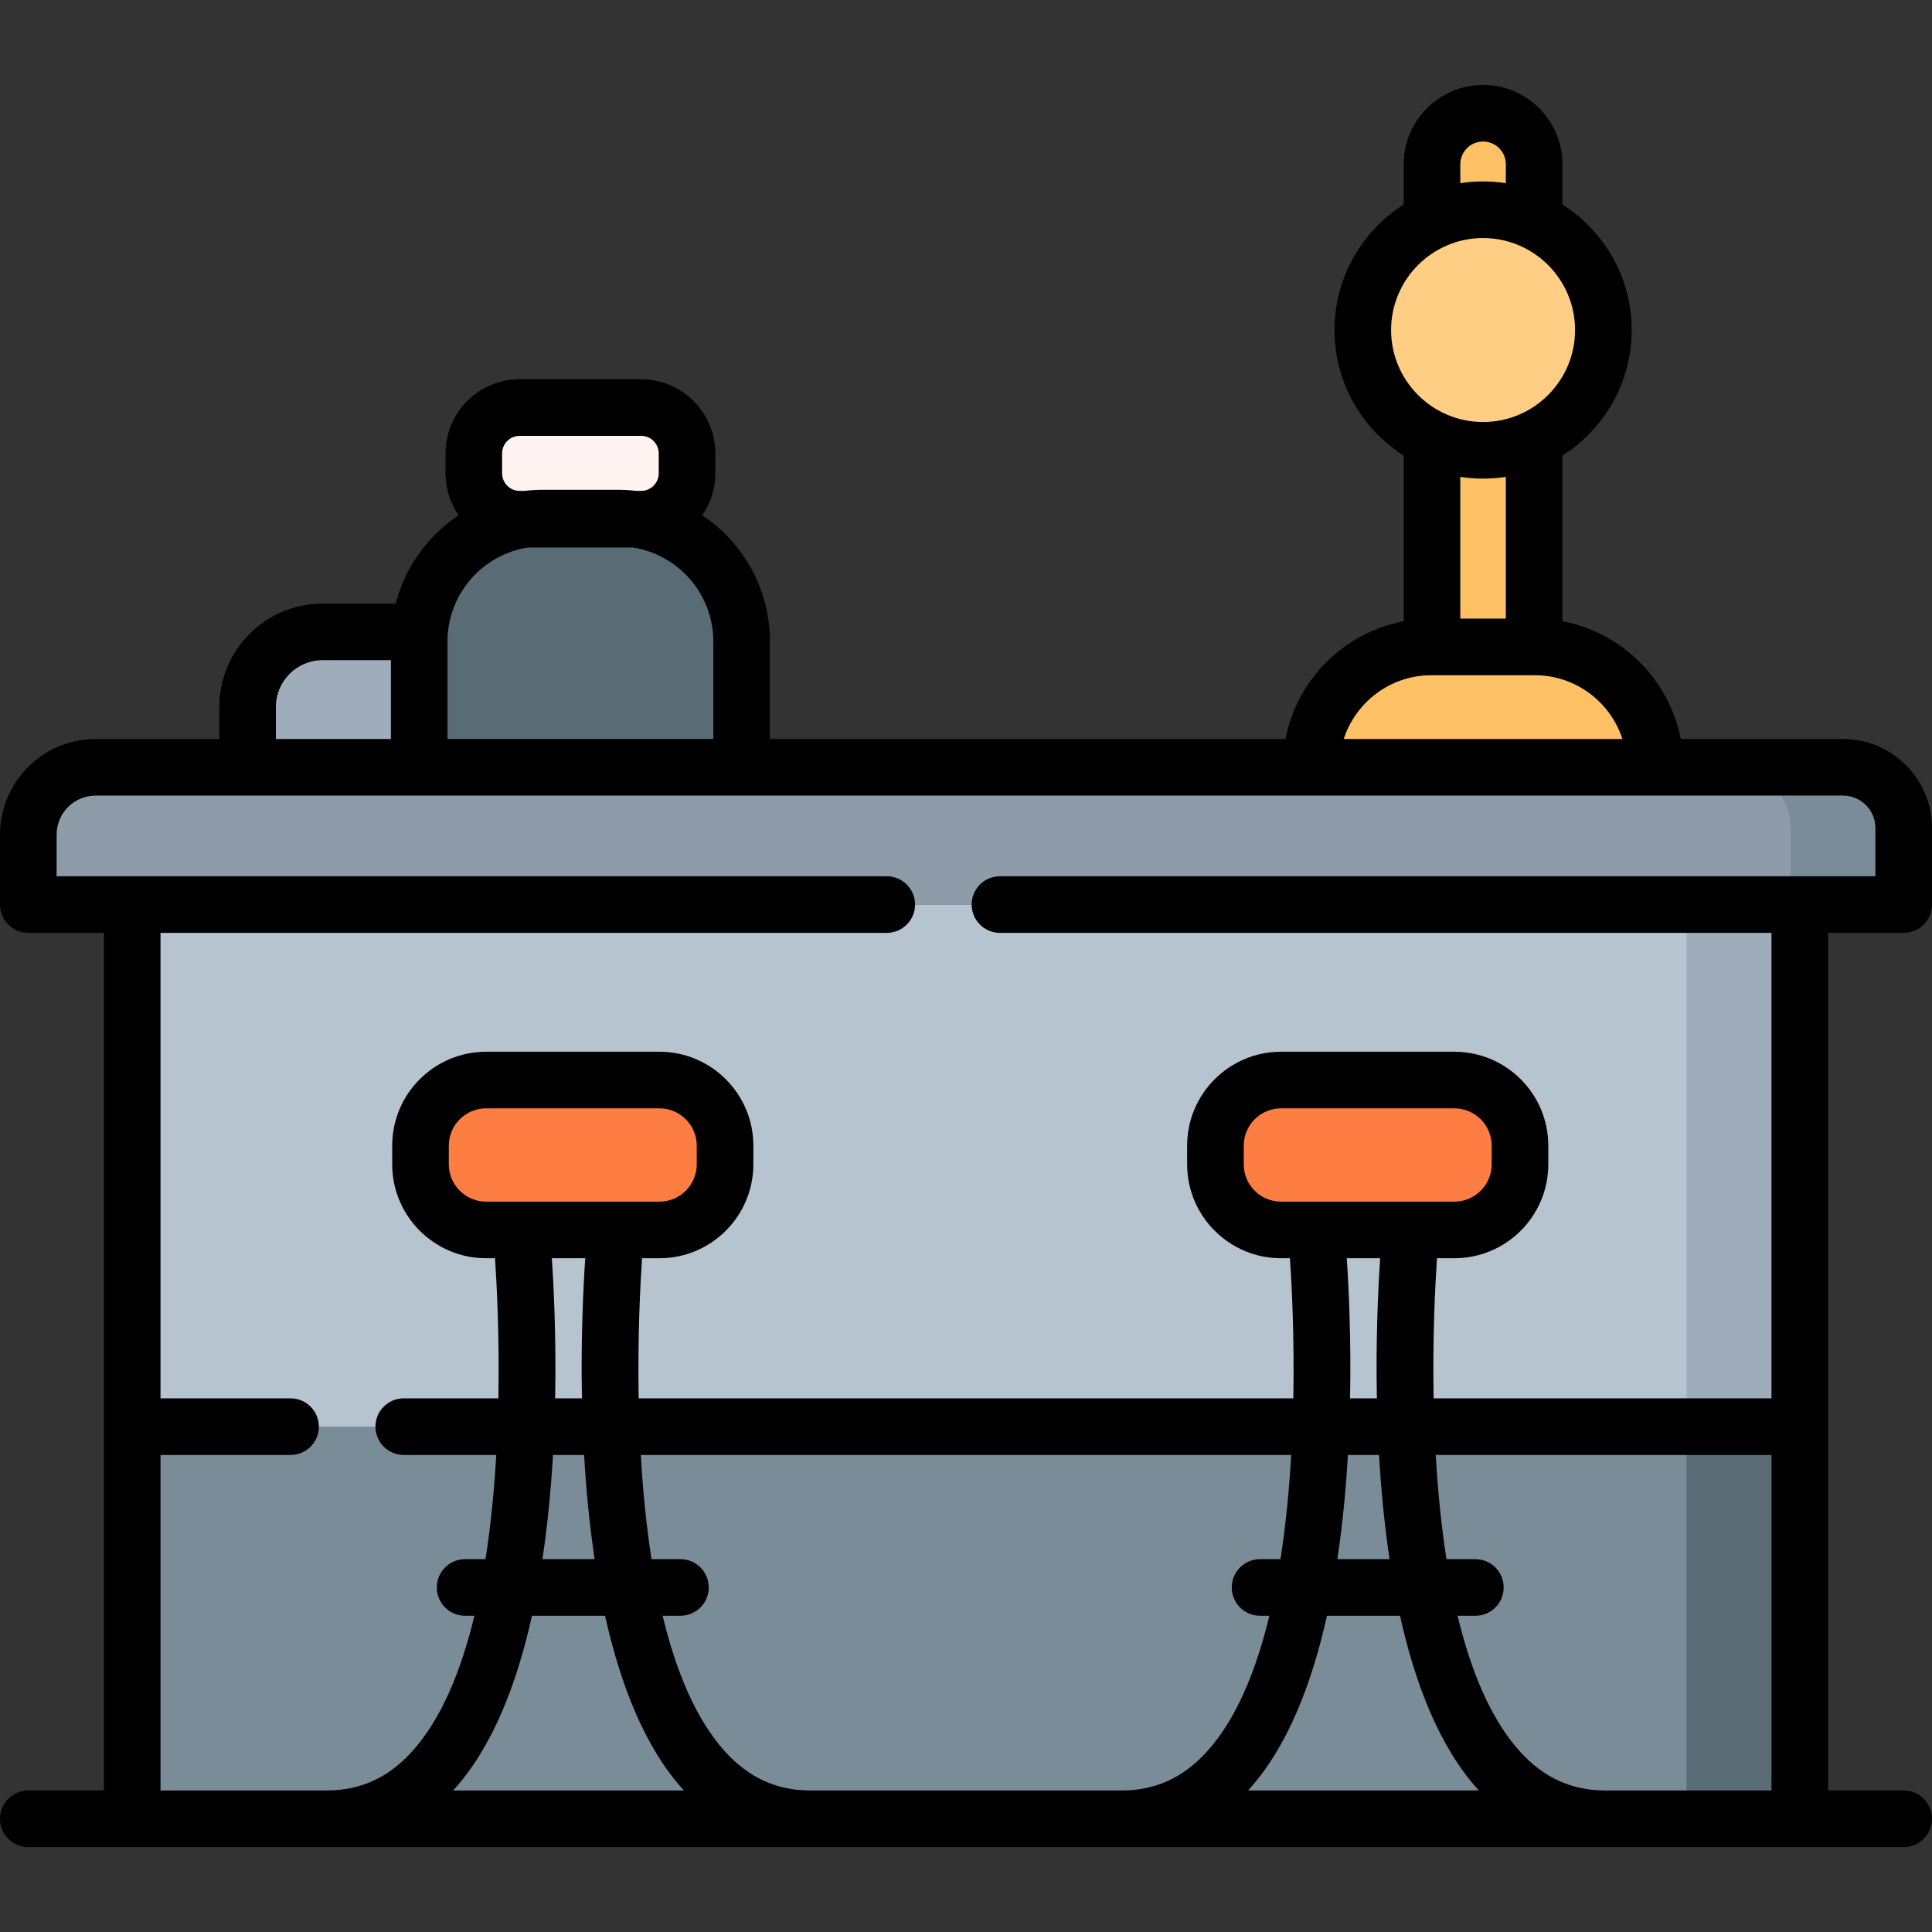 <svg id="Capa_1" enable-background="new 0 0 512 512" height="512" viewBox="0 0 512 512" width="512" xmlns="http://www.w3.org/2000/svg"><rect x="0" y="0" width="512" height="512" fill="#333333" stroke="none"/><path d="m406.565 189.127h-27.068v-145.589c0-7.475 6.059-13.534 13.534-13.534 7.475 0 13.534 6.059 13.534 13.534z" fill="#fec165"/><ellipse cx="393.031" cy="87.462" fill="#fece85" rx="31.878" ry="31.878" transform="matrix(.707 -.707 .707 .707 53.271 303.532)"/><path d="m85.47 167.455h25.623v35.886h-45.474v-16.034c0-10.964 8.888-19.852 19.851-19.852z" fill="#9facba"/><path d="m163.839 137.299h-20.045c-18.06 0-32.701 14.641-32.701 32.701v33.34h85.447v-33.34c0-18.06-14.64-32.701-32.701-32.701z" fill="#596c76"/><path d="m504.5 239.719h-497v-18.527c0-9.859 7.992-17.852 17.852-17.852h463.067c8.882 0 16.081 7.2 16.081 16.081z" fill="#8d9ca8"/><path d="m488.419 203.341h-30c8.882 0 16.081 7.2 16.081 16.081v20.297h30v-20.297c0-8.882-7.2-16.081-16.081-16.081z" fill="#7a8c98"/><path d="m35.035 239.719h441.929v242.277h-441.929z" fill="#b6c4cf"/><path d="m446.965 239.719h30v242.277h-30z" fill="#9facba"/><path d="m35.035 378.079h441.929v103.917h-441.929z" fill="#7a8c98"/><path d="m446.965 378.079h30v103.917h-30z" fill="#596c76"/><path d="m174.764 325.947h-45.945c-9.599 0-17.381-7.782-17.381-17.381v-4.96c0-9.599 7.782-17.381 17.381-17.381h45.945c9.6 0 17.381 7.782 17.381 17.381v4.96c0 9.599-7.782 17.381-17.381 17.381z" fill="#fe7d43"/><path d="m385.43 325.947h-45.945c-9.6 0-17.381-7.782-17.381-17.381v-4.96c0-9.599 7.782-17.381 17.381-17.381h45.945c9.599 0 17.381 7.782 17.381 17.381v4.96c.001 9.599-7.781 17.381-17.381 17.381z" fill="#fe7d43"/><path d="m169.915 137.588h-32.195c-6.714 0-12.157-5.443-12.157-12.157v-5.272c0-6.714 5.443-12.157 12.157-12.157h32.195c6.714 0 12.157 5.443 12.157 12.157v5.272c0 6.714-5.443 12.157-12.157 12.157z" fill="#fff4f1"/><path d="m406.737 171.441h-27.411c-17.617 0-31.899 14.282-31.899 31.899h91.21c-.001-17.617-14.283-31.899-31.9-31.899z" fill="#fec165"/><path d="m484.465 247.219h20.035c4.143 0 7.5-3.358 7.5-7.5v-20.297c0-13.003-10.578-23.581-23.581-23.581h-43.008c-3.054-15.776-15.545-28.219-31.345-31.205v-43.758c0-.049-.006-.097-.007-.146 11.017-6.988 18.351-19.285 18.351-33.269 0-13.981-7.331-26.275-18.344-33.264v-10.66c0-11.598-9.435-21.034-21.034-21.034s-21.034 9.436-21.034 21.034v10.66c-11.013 6.989-18.344 19.283-18.344 33.264s7.331 26.275 18.344 33.264v43.909c-15.8 2.986-28.292 15.429-31.345 31.205h-136.613v-25.841c0-13.936-7.131-26.235-17.932-33.45 2.181-3.165 3.465-6.994 3.465-11.12v-5.272c0-10.839-8.818-19.657-19.657-19.657h-32.196c-10.839 0-19.657 8.818-19.657 19.657v5.272c0 4.126 1.284 7.955 3.464 11.12-8.115 5.42-14.159 13.707-16.662 23.405h-19.394c-15.082 0-27.352 12.27-27.352 27.352v8.534h-32.767c-13.979 0-25.352 11.372-25.352 25.351v18.527c0 4.142 3.357 7.5 7.5 7.5h20.035v130.86 96.417h-20.035c-4.143 0-7.5 3.358-7.5 7.5s3.357 7.5 7.5 7.5h497c4.143 0 7.5-3.358 7.5-7.5s-3.357-7.5-7.5-7.5h-20.035v-96.417zm-97.468-203.681c0-3.327 2.707-6.034 6.034-6.034s6.034 2.707 6.034 6.034v5.009c-1.968-.304-3.983-.463-6.034-.463-2.052 0-4.066.159-6.034.463zm6.034 19.546c13.442 0 24.378 10.936 24.378 24.378s-10.936 24.378-24.378 24.378-24.378-10.936-24.378-24.378 10.936-24.378 24.378-24.378zm0 63.756c2.051 0 4.066-.159 6.034-.463v37.564h-12.068v-37.564c1.968.304 3.983.463 6.034.463zm-36.926 69c3.172-9.796 12.382-16.899 23.22-16.899h27.411c10.839 0 20.049 7.104 23.221 16.899zm-167.065.001h-70.446v-25.841c0-12.6 9.296-23.07 21.389-24.913h27.67c12.092 1.844 21.387 12.313 21.387 24.913zm-51.32-65.753c-2.568 0-4.657-2.089-4.657-4.658v-5.272c0-2.568 2.089-4.657 4.657-4.657h32.195c2.568 0 4.657 2.089 4.657 4.657v5.272c0 2.568-2.089 4.658-4.657 4.658h-1.34c-1.555-.183-3.132-.288-4.735-.288h-20.045c-1.603 0-3.181.105-4.735.288zm-64.601 57.219c0-6.811 5.541-12.352 12.352-12.352h18.123v20.886h-30.475zm-30.584 198.272h34.465c4.143 0 7.5-3.358 7.5-7.5s-3.357-7.5-7.5-7.5h-34.465v-123.36h192.465c4.143 0 7.5-3.358 7.5-7.5s-3.357-7.5-7.5-7.5h-220v-11.027c0-5.708 4.644-10.352 10.352-10.352h463.067c4.731 0 8.581 3.85 8.581 8.581v12.797h-232c-4.143 0-7.5 3.358-7.5 7.5s3.357 7.5 7.5 7.5h204.465v123.36h-89.541c-.299-16.39.422-30.197.893-37.132h4.614c13.72 0 24.881-11.162 24.881-24.882v-4.96c0-13.72-11.161-24.882-24.881-24.882h-45.945c-13.72 0-24.881 11.162-24.881 24.882v4.96c0 13.72 11.161 24.882 24.881 24.882h2.365c.471 6.935 1.191 20.742.893 37.132h-173.487c-.299-16.39.422-30.197.893-37.132h4.614c13.72 0 24.881-11.162 24.881-24.882v-4.96c0-13.72-11.161-24.882-24.881-24.882h-45.944c-13.72 0-24.882 11.162-24.882 24.882v4.96c0 13.72 11.162 24.882 24.882 24.882h2.364c.471 6.935 1.191 20.742.893 37.132h-25.077c-4.143 0-7.5 3.358-7.5 7.5s3.357 7.5 7.5 7.5h24.515c-.519 9.052-1.411 18.45-2.846 27.615h-5.41c-4.143 0-7.5 3.358-7.5 7.5s3.357 7.5 7.5 7.5h2.47c-3.49 14.499-8.756 27.427-16.607 36.057-6.271 6.894-13.642 10.245-22.53 10.245h-44.057zm172.206 88.917c-8.889 0-16.258-3.351-22.53-10.245-7.852-8.63-13.117-21.559-16.607-36.058h4.719c4.143 0 7.5-3.358 7.5-7.5s-3.357-7.5-7.5-7.5h-7.659c-1.435-9.164-2.326-18.563-2.846-27.615h172.364c-.519 9.052-1.411 18.45-2.846 27.615h-5.41c-4.143 0-7.5 3.358-7.5 7.5s3.357 7.5 7.5 7.5h2.47c-3.49 14.499-8.756 27.427-16.607 36.058-6.272 6.893-13.642 10.245-22.53 10.245zm-85.922-156.049c-5.449 0-9.882-4.433-9.882-9.882v-4.96c0-5.449 4.433-9.882 9.882-9.882h45.944c5.448 0 9.881 4.433 9.881 9.882v4.96c0 5.449-4.433 9.882-9.881 9.882zm26.277 15c-.51 7.515-1.184 21.057-.876 37.132h-7.106c.308-16.075-.366-29.616-.876-37.132zm-.304 52.132c.518 8.97 1.397 18.337 2.791 27.615h-13.831c1.394-9.278 2.272-18.644 2.79-27.615zm5.557 42.615c4.036 18.165 10.516 34.88 20.76 46.144.049.054.101.104.15.158h-61.186c.049-.054.101-.104.151-.158 10.243-11.264 16.724-27.979 20.759-46.144zm170.542 46.144c10.244-11.264 16.725-27.979 20.76-46.144h19.365c4.035 18.165 10.516 34.88 20.759 46.144.05.054.101.104.151.158h-61.186c.05-.054.101-.104.151-.158zm23.527-61.144c1.394-9.278 2.272-18.644 2.791-27.615h8.25c.518 8.97 1.397 18.337 2.79 27.615zm3.362-42.615c.308-16.075-.366-29.617-.876-37.132h8.858c-.51 7.516-1.184 21.057-.876 37.132zm-18.295-52.132c-5.448 0-9.881-4.433-9.881-9.882v-4.96c0-5.449 4.433-9.882 9.881-9.882h45.945c5.448 0 9.881 4.433 9.881 9.882v4.96c0 5.449-4.433 9.882-9.881 9.882zm85.923 156.049c-8.889 0-16.259-3.351-22.53-10.245-7.852-8.63-13.117-21.559-16.607-36.057h4.719c4.143 0 7.5-3.358 7.5-7.5s-3.357-7.5-7.5-7.5h-7.659c-1.435-9.164-2.327-18.563-2.846-27.615h88.98v88.917z"/></svg>